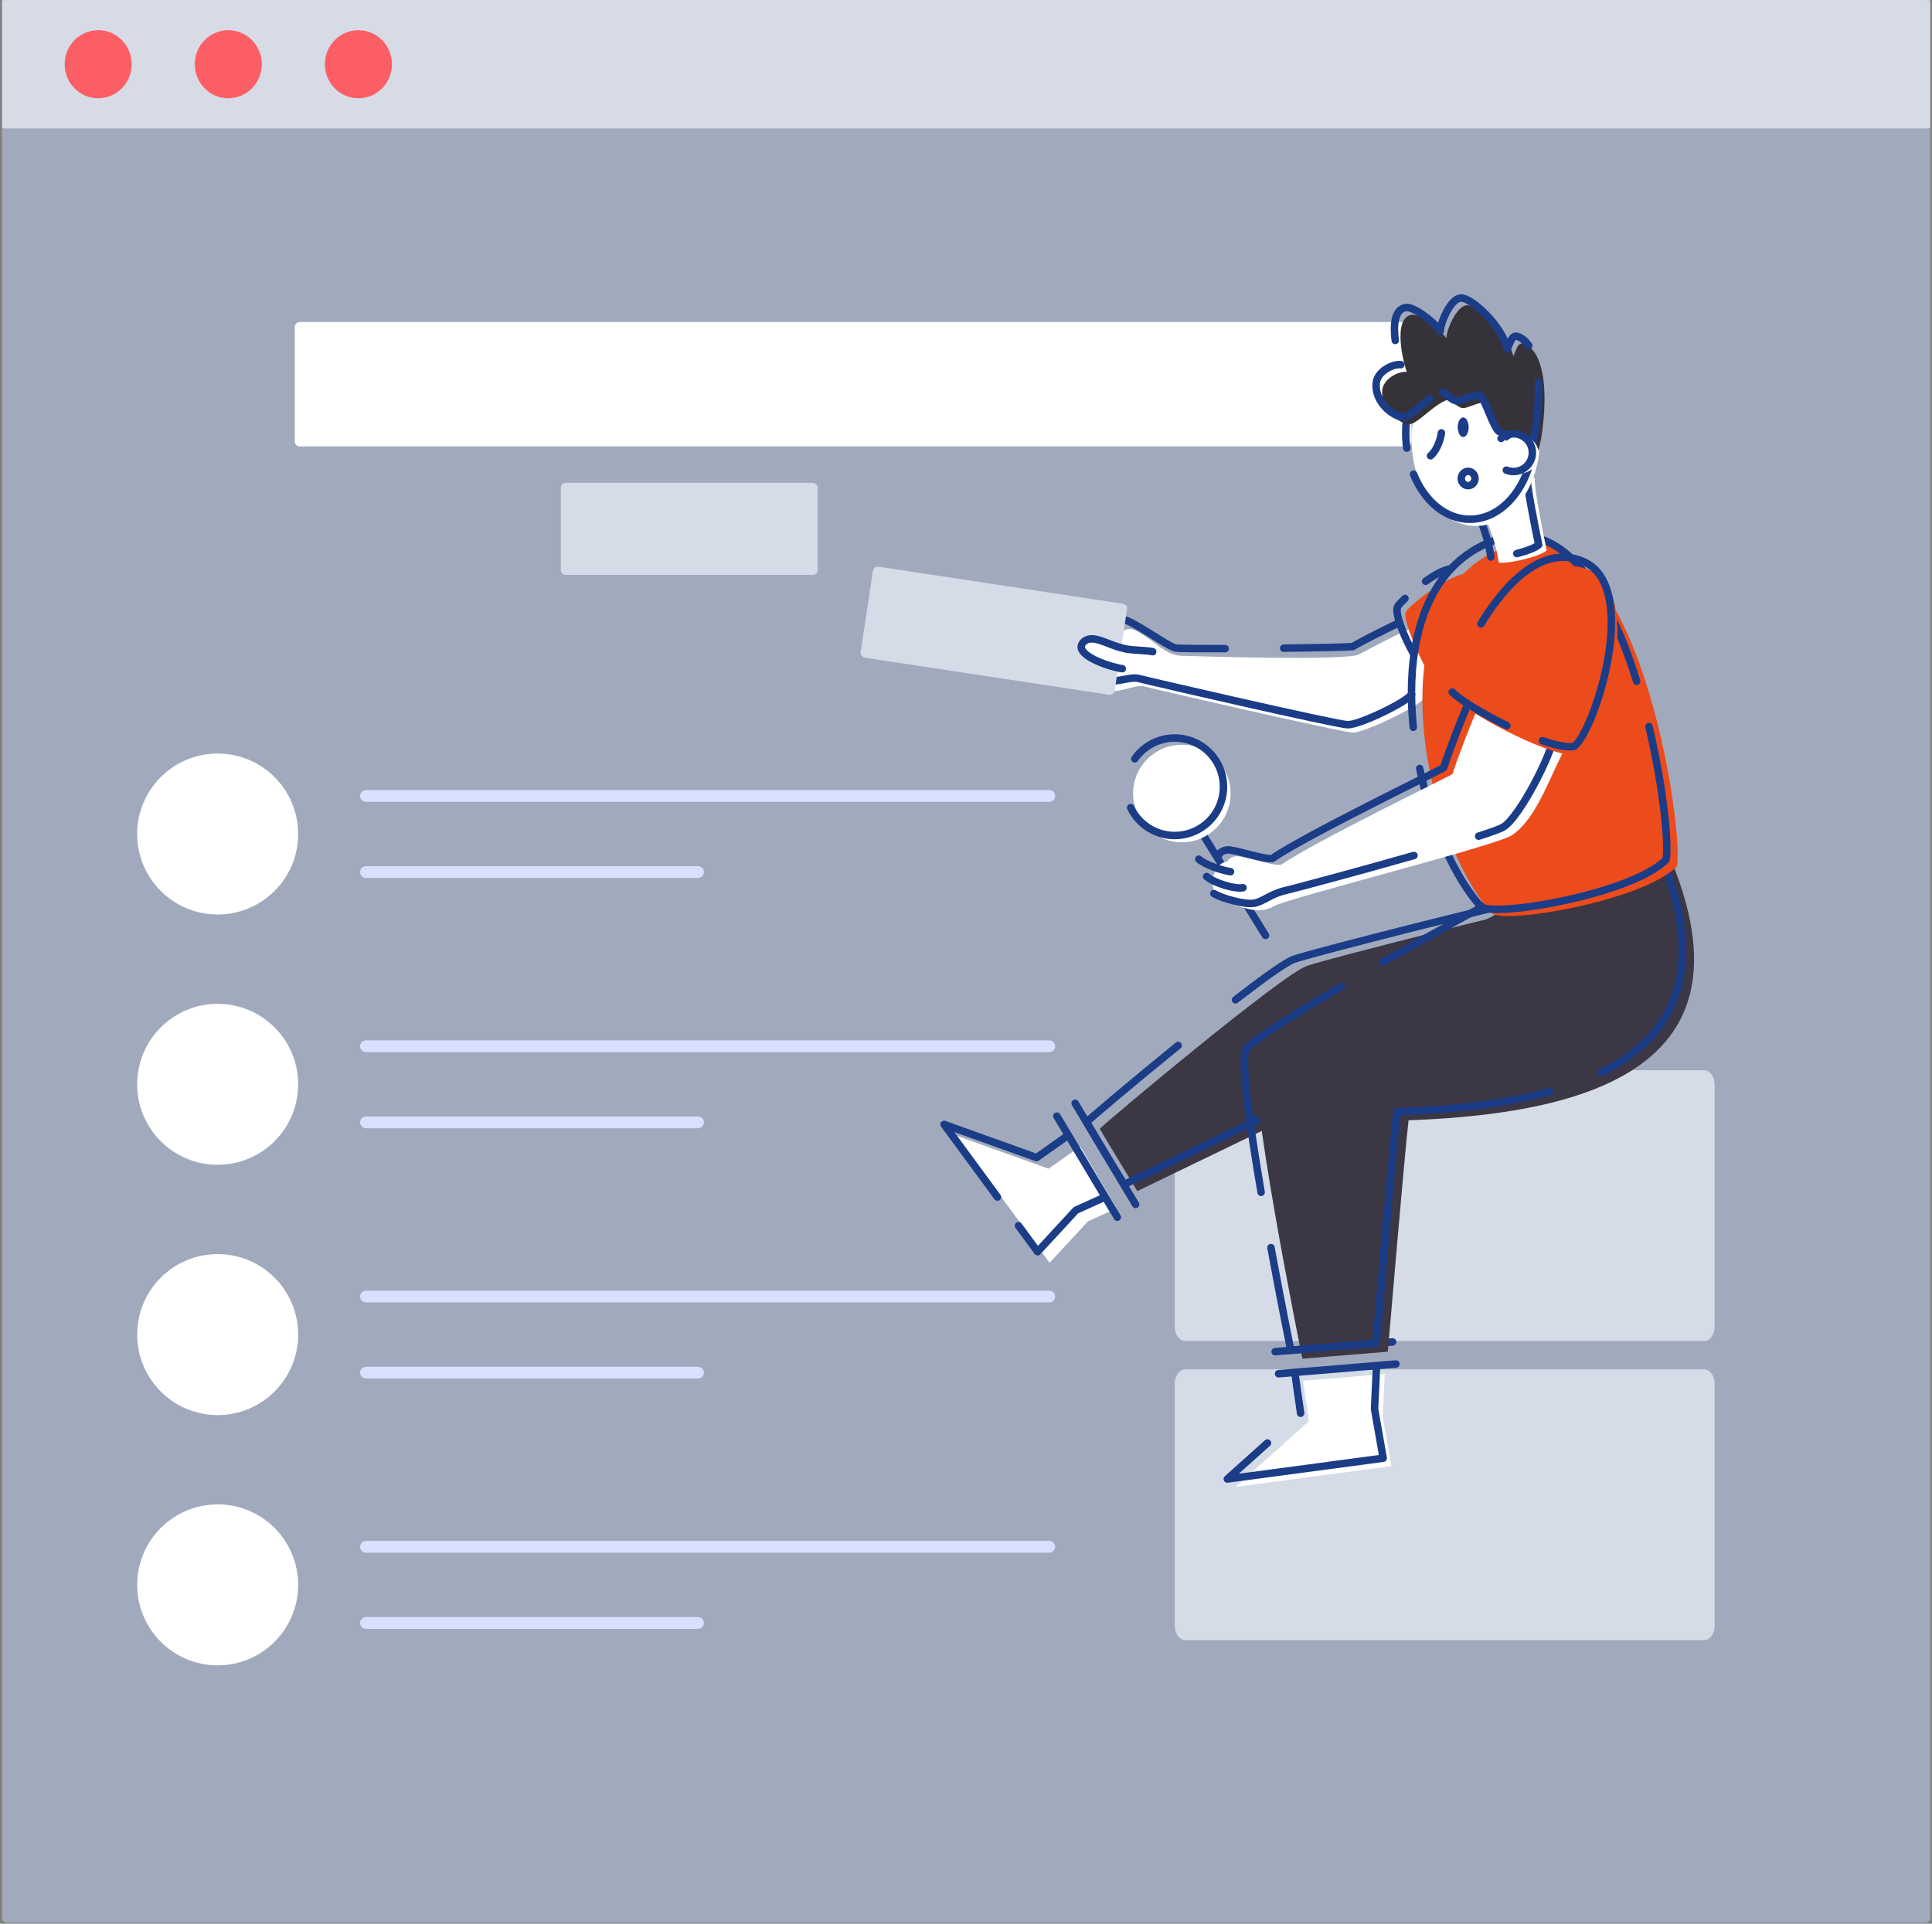 <?xml version="1.0" encoding="UTF-8"?>
<svg width="481px" height="479px" viewBox="0 0 481 479" version="1.1" xmlns="http://www.w3.org/2000/svg" xmlns:xlink="http://www.w3.org/1999/xlink">
    <rect x="0" y="0" width="481" height="479" fill="#808080" stroke="none"/>
    <!-- Generator: Sketch 53.2 (72643) - https://sketchapp.com -->
    <title>drawkit-grape-pack-illustration-6</title>
    <desc>Created with Sketch.</desc>
    <g id="Page-1" stroke="none" stroke-width="1" fill="none" fill-rule="evenodd">
        <g id="1.-Home-Page" transform="translate(-829, -2058)">
            <g id="Group-22" transform="translate(130, 1039)">
                <g id="Group-27">
                    <g id="drawkit-grape-pack-illustration-6" transform="translate(699.52, 1019)">
                        <path d="M1.239,0 L478.789,0 C479.473,4.1887939e-17 480.028,0.555 480.028,1.239 L480.028,477.516 C480.028,477.844 479.897,478.159 479.665,478.391 C479.432,478.624 479.117,478.754 478.789,478.754 L1.239,478.754 C0.91,478.754 0.595,478.624 0.363,478.391 C0.131,478.159 -1.15956577e-07,477.844 0,477.516 L0,1.239 C5.36253185e-17,0.555 0.555,1.25663817e-16 1.239,0 Z" id="Path" fill="#A1AABD"></path>
                        <path d="M74.109,80.184 L349.658,80.184 C350.342,80.184 350.896,80.738 350.896,81.422 L350.896,109.918 C350.896,110.246 350.766,110.561 350.534,110.793 C350.301,111.025 349.987,111.155 349.658,111.155 L74.109,111.155 C73.781,111.155 73.466,111.025 73.234,110.793 C73.001,110.561 72.871,110.246 72.871,109.918 L72.871,81.422 C72.871,81.093 73.001,80.778 73.234,80.546 C73.466,80.314 73.781,80.184 74.109,80.184 L74.109,80.184 Z" id="Path" fill="#FFFFFF"></path>
                        <path d="M140.342,120.229 L201.832,120.229 C202.515,120.229 203.069,120.783 203.069,121.467 L203.069,141.908 C203.069,142.591 202.515,143.145 201.832,143.146 L140.342,143.146 C139.658,143.146 139.104,142.592 139.103,141.908 L139.103,121.472 C139.102,121.143 139.232,120.826 139.464,120.593 C139.697,120.36 140.012,120.229 140.342,120.229 Z" id="Path" fill="#D5DCE7"></path>
                        <path d="M358.168,166.211 C358.13,162.875 353.876,155.555 352.344,155.822 C350.812,156.089 340.921,161.305 337.778,162.952 C334.636,164.6 298.266,163.427 293.786,163.297 C289.307,163.167 287.511,159.724 282.09,156.965 C276.668,154.206 274.591,168.067 274.498,170.513 C274.344,174.325 281.813,170.23 284.221,170.892 C286.628,171.553 333.349,182.312 336.232,182.409 C339.115,182.505 352.658,175.942 353.837,174.008 C355.016,172.073 358.206,169.546 358.168,166.211 Z" id="Path" fill="#FFFFFF"></path>
                        <path d="M294.545,266.498 L423.763,266.498 C425.2,266.498 426.363,268.129 426.363,270.138 L426.363,330.271 C426.363,332.281 425.198,333.911 423.763,333.911 L294.545,333.911 C293.108,333.911 291.945,332.279 291.945,330.271 L291.945,270.138 C291.943,268.129 293.108,266.498 294.545,266.498 Z" id="Path" fill="#D5DCE7"></path>
                        <path d="M294.545,340.969 L423.763,340.969 C425.2,340.969 426.363,342.601 426.363,344.609 L426.363,404.743 C426.363,406.753 425.198,408.383 423.763,408.383 L294.545,408.383 C293.108,408.383 291.945,406.751 291.945,404.743 L291.945,344.612 C291.943,342.601 293.108,340.969 294.545,340.969 Z" id="Path" fill="#D5DCE7"></path>
                        <path d="M298.22,206.572 L314.548,232.92" id="Path" stroke="#1B3C87" stroke-width="1.862" stroke-linecap="round" stroke-linejoin="round"></path>
                        <path d="M267.161,274.732 L282.208,299.908" id="Path" stroke="#1B3C87" stroke-width="1.862" stroke-linecap="round" stroke-linejoin="round"></path>
                        <path d="M316.952,336.567 L346.183,334.145" id="Path" stroke="#1B3C87" stroke-width="1.862" stroke-linecap="round" stroke-linejoin="round"></path>
                        <path d="M317.793,342.063 L347.023,339.64" id="Path" stroke="#1B3C87" stroke-width="1.862" stroke-linecap="round" stroke-linejoin="round"></path>
                        <path d="M381.289,226.216 C378.696,226.43 331.106,238.431 324.937,240.475 C318.767,242.519 275.315,278.995 273.278,281.053 C274.603,283.371 282.62,296.582 282.62,296.582 L316.931,280.004 C316.931,280.004 383.881,226 381.289,226.216 Z" id="Path" fill="#3C3744"></path>
                        <path d="M292.797,260.317 C281.461,269.535 270.973,278.426 269.996,279.412 C271.321,281.736 279.344,294.944 279.344,294.944 L313.655,278.366 C313.655,278.366 380.605,224.362 378.013,224.578 C375.421,224.793 327.831,236.792 321.661,238.837 C319.706,239.484 314.01,243.587 307.075,248.955" id="Path" stroke="#1B3C87" stroke-width="1.862" stroke-linecap="round" stroke-linejoin="round"></path>
                        <path d="M415.797,214.819 C435.289,263.058 399.885,277.167 350.166,278.953 C349.381,284.985 344.998,336.577 344.998,336.577 L323.732,338.321 C323.732,338.321 309.423,268.135 312.666,263.307 C315.908,258.48 370.788,227.894 375.64,225.785 C380.491,223.676 414.96,212.735 415.797,214.819 Z" id="Path" fill="#3C3744"></path>
                        <path d="M385.399,271.773 C374.479,274.798 361.455,276.312 347.261,276.823 C346.476,282.855 342.093,334.447 342.093,334.447 L320.828,336.191 C320.828,336.191 318.48,324.679 315.903,310.656" id="Path" stroke="#1B3C87" stroke-width="1.862" stroke-linecap="round" stroke-linejoin="round"></path>
                        <path d="M343.701,239.638 C357.382,231.787 370.477,224.637 372.735,223.654 C377.588,221.544 412.047,210.605 412.892,212.689 C424.455,241.304 416.7,257.909 398.101,267.055" id="Path" stroke="#1B3C87" stroke-width="1.862" stroke-linecap="round" stroke-linejoin="round"></path>
                        <path d="M313.456,296.883 C310.561,279.931 308.249,263.432 309.763,261.177 C311.115,259.166 321.444,252.673 333.381,245.637" id="Path" stroke="#1B3C87" stroke-width="1.862" stroke-linecap="round" stroke-linejoin="round"></path>
                        <path d="M354.404,144.749 C356.588,143.181 358.837,141.896 360.447,141.698" id="Path" stroke="#1B3C87" stroke-width="1.862" stroke-linecap="round" stroke-linejoin="round"></path>
                        <path d="M351.396,162.76 C349.348,159.16 346.458,152.518 347.504,150.939 C347.76,150.551 348.398,149.858 349.272,149.014" id="Path" stroke="#1B3C87" stroke-width="1.862" stroke-linecap="round" stroke-linejoin="round"></path>
                        <path d="M355.352,167.734 C353.983,166.194 348.314,154.11 349.543,152.256 C350.772,150.402 361.585,141.393 368.055,142.447 C366.318,147.621 356.72,169.275 355.352,167.734 Z" id="Path" fill="#EC4B1B"></path>
                        <path d="M374.254,136.211 C407.275,124.185 418.934,207.524 416.962,215.771 C408.516,224.195 375.13,230.04 370.971,227.479 C354.125,209.223 340.894,148.358 374.254,136.211 Z" id="Path" fill="#EC4B1B"></path>
                        <path d="M351.335,181.093 C349.787,165.798 352.085,150.582 361.007,141.339" id="Path" stroke="#1B3C87" stroke-width="1.862" stroke-linecap="round" stroke-linejoin="round"></path>
                        <path d="M410.015,180.901 C413.741,196.616 415.007,210.934 414.244,214.11 C405.799,222.534 372.413,228.379 368.254,225.818 C361.821,218.85 355.916,205.663 352.93,191.353" id="Path" stroke="#1B3C87" stroke-width="1.862" stroke-linecap="round" stroke-linejoin="round"></path>
                        <path d="M361.002,141.336 C363.821,138.414 367.304,136.087 371.537,134.547 C388.827,128.251 400.261,148.099 406.947,169.624" id="Path" stroke="#1B3C87" stroke-width="1.862" stroke-linecap="round" stroke-linejoin="round"></path>
                        <path d="M304.505,161.512 C298.014,161.531 292.931,161.491 292.204,161.364 C290.139,161.007 281.213,154.238 278.796,154.204" id="Path" stroke="#1B3C87" stroke-width="1.862" stroke-linecap="round" stroke-linejoin="round"></path>
                        <path d="M347.902,155.019 C344.321,156.76 338.71,159.516 336.266,161.008 C334.33,161.156 327.121,161.303 319.072,161.401" id="Path" stroke="#1B3C87" stroke-width="1.862" stroke-linecap="round" stroke-linejoin="round"></path>
                        <path d="M273.25,168.562 C276.318,170.828 280.565,168.279 282.973,168.941 C285.38,169.602 332.107,180.363 334.987,180.458 C337.867,180.552 349.755,174.814 350.931,172.877" id="Path" stroke="#1B3C87" stroke-width="1.862" stroke-linecap="round" stroke-linejoin="round"></path>
                        <path d="M367.909,175.207 C366.141,178.877 362.236,189.039 361.105,192.728 C357.795,194.612 327.154,209.396 318.395,215.351 C316.116,215.599 308.995,213.039 307.223,213.208 C305.451,213.378 305.088,214.532 305.088,214.532 C301.076,214.75 299.513,222.988 304.614,224.62 C309.715,226.252 313.038,227.698 316.616,225.643 C320.193,223.588 372.058,210.597 375.922,207.963 C381.134,204.413 384.099,196.731 387.11,190.394 C390.266,183.75 388.824,187.256 388.824,184.785 C388.824,182.314 369.679,171.537 367.909,175.207 Z" id="Path" fill="#FFFFFF"></path>
                        <path d="M297.936,213.936 C299.473,215.282 303.317,216.65 305.84,217.056" id="Path" stroke="#1B3C87" stroke-width="1.862" stroke-linecap="round" stroke-linejoin="round"></path>
                        <path d="M299.885,218.252 C301.641,219.8 306.841,221.463 308.948,221.041" id="Path" stroke="#1B3C87" stroke-width="1.862" stroke-linecap="round" stroke-linejoin="round"></path>
                        <path d="M367.614,208.208 C370.753,207.196 372.975,206.393 373.741,205.937 C377.884,203.458 386.039,187.255 386.283,183.351" id="Path" stroke="#1B3C87" stroke-width="1.862" stroke-linecap="round" stroke-linejoin="round"></path>
                        <path d="M301.688,222.491 C303.889,223.804 309.51,225.299 311.712,224.904 C313.914,224.509 315.963,222.564 319.304,221.802 C321.208,221.366 337.276,217.078 351.513,213.014" id="Path" stroke="#1B3C87" stroke-width="1.862" stroke-linecap="round" stroke-linejoin="round"></path>
                        <path d="M365.711,173.629 C363.943,177.298 360.039,187.461 358.907,191.15 C355.598,193.033 324.955,207.818 316.197,213.773 C313.919,214.023 306.798,211.46 305.026,211.632 C303.254,211.803 302.89,212.956 302.89,212.956" id="Path" stroke="#1B3C87" stroke-width="1.862" stroke-linecap="round" stroke-linejoin="round"></path>
                        <path d="M395.148,141.96 C409.763,148.281 397.748,184.624 392.895,187.99 C386.701,189.3 365.768,178.071 362.516,174.459 C361.841,171.241 377.259,134.227 395.148,141.96 Z" id="Path" fill="#EC4B1B"></path>
                        <path d="M374.645,180.685 C368.405,177.637 362.614,174.064 361.021,172.301" id="Path" stroke="#1B3C87" stroke-width="1.862" stroke-linecap="round" stroke-linejoin="round"></path>
                        <path d="M368.175,155.356 C374.247,145.332 383.559,135.436 393.655,139.804 C408.27,146.124 396.255,182.467 391.402,185.833 C389.673,186.2 386.797,185.588 383.478,184.439" id="Path" stroke="#1B3C87" stroke-width="1.862" stroke-linecap="round" stroke-linejoin="round"></path>
                        <polyline id="Path" fill="#FFFFFF" points="344.24 342.125 343.741 352.81 345.904 365.058 307.093 370.24 325.341 353.868 323.904 343.807"></polyline>
                        <path d="M323.288,351.902 L321.851,341.841" id="Path" stroke="#1B3C87" stroke-width="1.862" stroke-linecap="round" stroke-linejoin="round"></path>
                        <polyline id="Path" stroke="#1B3C87" stroke-width="1.862" stroke-linecap="round" stroke-linejoin="round" points="342.191 340.154 341.691 350.84 343.847 363.088 305.04 368.274 315.03 359.312"></polyline>
                        <polyline id="Path" fill="#FFFFFF" points="277.46 300.889 270.337 304.113 260.802 314.44 237.512 282.741 260.54 291.011 268.404 285.458"></polyline>
                        <polyline id="Path" stroke="#1B3C87" stroke-width="1.862" stroke-linecap="round" stroke-linejoin="round" points="247.809 298.064 234.52 279.975 257.549 288.244 265.413 282.694"></polyline>
                        <polyline id="Path" stroke="#1B3C87" stroke-width="1.862" stroke-linecap="round" stroke-linejoin="round" points="274.467 298.122 267.344 301.346 257.81 311.673 253.046 305.19"></polyline>
                        <path d="M262.6,277.907 L277.646,303.083" id="Path" stroke="#1B3C87" stroke-width="1.862" stroke-linecap="round" stroke-linejoin="round"></path>
                        <path d="M218.228,141.104 L279.023,150.332 C279.348,150.38 279.64,150.556 279.835,150.82 C280.03,151.084 280.112,151.415 280.063,151.74 L276.996,171.949 C276.893,172.626 276.262,173.091 275.585,172.989 L214.792,163.764 C214.116,163.661 213.65,163.029 213.752,162.352 L216.82,142.144 C216.869,141.819 217.045,141.527 217.309,141.332 C217.573,141.137 217.904,141.055 218.228,141.104 Z" id="Path" fill="#D5DCE7"></path>
                        <path d="M286.464,162.271 C284.948,161.93 281.527,161.932 279.787,161.588 C276.583,160.95 273.771,159.265 271.692,159.092 C269.613,158.919 268.78,160.196 268.684,160.878 C268.292,163.617 276.241,166.182 278.882,166.502" id="Path" stroke="#1B3C87" stroke-width="1.862" fill="#FFFFFF" stroke-linecap="round" stroke-linejoin="round"></path>
                        <path d="M33.634,207.669 C33.634,196.604 42.605,187.633 53.671,187.633 C64.738,187.633 73.709,196.604 73.709,207.669 C73.709,218.735 64.738,227.708 53.671,227.708 C42.605,227.708 33.634,218.737 33.634,207.669 Z" id="Path" fill="#FFFFFF"></path>
                        <path d="M90.602,198.193 L260.706,198.193" id="Path" stroke="#D7E0FF" stroke-width="2.935" stroke-linecap="round" stroke-linejoin="round"></path>
                        <path d="M90.602,217.152 L173.257,217.152" id="Path" stroke="#D7E0FF" stroke-width="2.935" stroke-linecap="round" stroke-linejoin="round"></path>
                        <path d="M33.634,269.99 C33.634,258.925 42.605,249.954 53.671,249.954 C64.738,249.954 73.709,258.925 73.709,269.99 C73.709,281.056 64.738,290.029 53.671,290.029 C42.605,290.029 33.634,281.058 33.634,269.99 Z" id="Path" fill="#FFFFFF"></path>
                        <path d="M90.602,260.513 L260.706,260.513" id="Path" stroke="#D7E0FF" stroke-width="2.935" stroke-linecap="round" stroke-linejoin="round"></path>
                        <path d="M90.602,279.469 L173.257,279.469" id="Path" stroke="#D7E0FF" stroke-width="2.935" stroke-linecap="round" stroke-linejoin="round"></path>
                        <path d="M33.634,332.31 C33.634,321.245 42.605,312.272 53.671,312.272 C64.738,312.272 73.709,321.245 73.709,332.31 C73.709,343.376 64.738,352.352 53.671,352.352 C42.605,352.352 33.634,343.378 33.634,332.31 Z" id="Path" fill="#FFFFFF"></path>
                        <path d="M90.602,322.834 L260.706,322.834" id="Path" stroke="#D7E0FF" stroke-width="2.935" stroke-linecap="round" stroke-linejoin="round"></path>
                        <path d="M90.602,341.79 L173.257,341.79" id="Path" stroke="#D7E0FF" stroke-width="2.935" stroke-linecap="round" stroke-linejoin="round"></path>
                        <path d="M33.634,394.632 C33.634,383.564 42.605,374.594 53.671,374.594 C64.738,374.594 73.709,383.564 73.709,394.632 C73.709,405.7 64.738,414.67 53.671,414.67 C42.605,414.67 33.634,405.698 33.634,394.632 Z" id="Path" fill="#FFFFFF"></path>
                        <path d="M90.602,385.154 L260.706,385.154" id="Path" stroke="#D7E0FF" stroke-width="2.935" stroke-linecap="round" stroke-linejoin="round"></path>
                        <path d="M90.602,404.11 L173.257,404.11" id="Path" stroke="#D7E0FF" stroke-width="2.935" stroke-linecap="round" stroke-linejoin="round"></path>
                        <path d="M281.577,197.589 C281.577,190.883 287.013,185.448 293.719,185.449 C300.424,185.449 305.859,190.885 305.859,197.59 C305.859,204.295 300.423,209.731 293.718,209.731 C290.498,209.731 287.409,208.451 285.133,206.174 C282.856,203.897 281.577,200.809 281.577,197.589 L281.577,197.589 Z" id="Path" fill="#FFFFFF"></path>
                        <path d="M282.003,188.942 C285.151,184.447 290.921,182.623 296.081,184.491 C301.24,186.359 304.505,191.455 304.045,196.923 C303.585,202.39 299.515,206.87 294.116,207.85 C288.717,208.83 283.332,206.067 280.98,201.11" id="Path" stroke="#1B3C87" stroke-width="1.862" stroke-linecap="round" stroke-linejoin="round"></path>
                        <path d="M368.977,128.521 C370.329,130.969 372.097,136.044 372.641,140.083 C374.537,140.499 382.704,138.712 384.554,137.048 C383.82,133.59 381.319,121.23 381.6,119.243 C381.881,117.257 367.927,126.622 368.977,128.521 Z" id="Path" fill="#FFFFFF"></path>
                        <path d="M377.119,137.834 C379.455,137.243 381.695,136.439 382.561,135.661 C381.827,132.205 379.325,119.842 379.606,117.855 C379.887,115.867 365.933,125.239 366.984,127.135 C368.336,129.583 370.104,134.658 370.648,138.694" id="Path" stroke="#1B3C87" stroke-width="1.862" stroke-linecap="round" stroke-linejoin="round"></path>
                        <path d="M350.915,109.468 C350.915,97.597 358.061,87.972 366.877,87.972 C375.693,87.972 382.839,97.597 382.839,109.468 C382.839,121.34 375.693,130.965 366.877,130.965 C358.061,130.965 350.915,121.341 350.915,109.468 Z" id="Path" fill="#FFFFFF"></path>
                        <path d="M358.344,107.781 C358.115,109.699 356.964,112.461 355.623,113.493" id="Path" stroke="#1B3C87" stroke-width="1.862" stroke-linecap="round" stroke-linejoin="round"></path>
                        <path d="M362.398,106.38 C362.398,105.028 363.009,103.941 363.763,103.941 C364.517,103.941 365.127,105.033 365.127,106.38 C365.127,107.726 364.517,108.817 363.763,108.817 C363.009,108.817 362.398,107.726 362.398,106.38 Z" id="Path" fill="#1B3C87"></path>
                        <path d="M363.288,119.147 C363.288,118.162 364.052,117.363 364.993,117.363 C365.934,117.363 366.699,118.162 366.699,119.147 C366.699,120.131 365.935,120.928 364.993,120.928 C364.051,120.928 363.288,120.129 363.288,119.147 Z" id="Path" stroke="#1B3C87" stroke-width="1.862" stroke-linecap="round" stroke-linejoin="round"></path>
                        <path d="M349.711,111.584 C349.547,110.328 349.464,109.063 349.465,107.797 C349.465,95.922 356.612,86.299 365.427,86.299 C374.242,86.299 381.39,95.922 381.39,107.797 C381.39,119.672 374.243,129.294 365.427,129.294 C359.379,129.294 354.117,124.765 351.409,118.087" id="Path" stroke="#1B3C87" stroke-width="1.862" stroke-linecap="round" stroke-linejoin="round"></path>
                        <path d="M382.169,113.082 C383.239,111.478 387.033,89.077 379.043,85.652 C377.448,84.967 377.122,86.783 376.235,88.68 C374.938,82.905 367.231,75.747 364.595,76.012 C361.958,76.276 359.528,82.472 359.571,84.245 C357.893,81.792 352.94,78.134 351.049,78.366 C346.009,78.984 348.893,90.52 349.729,92.595 C347.676,92.367 343.825,94.301 343.593,97.248 C343.214,102.002 347.8,105.37 350.031,105.643 C352.262,105.917 356.393,100.541 360.171,99.443 C362.491,101.165 363.004,101.74 364.08,101.59 C365.156,101.441 368.574,99.753 369.579,100.332 C370.583,100.911 372.989,108.871 374.277,109.276 C375.566,109.68 381.098,114.689 382.169,113.082 Z" id="Path" fill="#353239"></path>
                        <path d="M348.233,90.8 C346.18,90.569 342.328,92.505 342.097,95.453 C341.718,100.206 346.304,103.574 348.535,103.847 C350.143,104.045 352.739,101.305 355.478,99.35" id="Path" stroke="#1B3C87" stroke-width="1.862" stroke-linecap="round" stroke-linejoin="round"></path>
                        <path d="M380.09,86.056 C379.419,85.062 378.582,84.299 377.546,83.856 C375.952,83.171 375.625,84.987 374.738,86.884 C373.441,81.109 365.735,73.952 363.098,74.213 C360.462,74.474 358.031,80.673 358.071,82.448 C356.393,79.997 351.44,76.338 349.548,76.569 C346.603,76.931 346.365,81.022 346.844,84.775" id="Path" stroke="#1B3C87" stroke-width="1.862" stroke-linecap="round" stroke-linejoin="round"></path>
                        <path d="M358.671,97.647 C360.991,99.369 361.504,99.943 362.579,99.795 C363.655,99.648 367.074,97.957 368.079,98.536 C369.084,99.115 371.488,107.076 372.778,107.48 C374.067,107.883 379.601,112.888 380.672,111.287 C381.296,110.351 382.845,102.354 382.448,95.167" id="Path" stroke="#1B3C87" stroke-width="1.862" stroke-linecap="round" stroke-linejoin="round"></path>
                        <path d="M373.199,113.176 C373.199,110.58 375.304,108.477 377.899,108.477 C380.495,108.478 382.598,110.582 382.598,113.177 C382.598,115.773 380.494,117.877 377.899,117.877 C376.652,117.877 375.456,117.381 374.575,116.5 C373.694,115.618 373.199,114.423 373.199,113.176 Z" id="Path" fill="#FFFFFF"></path>
                        <path d="M373.198,109.17 C374.943,107.649 377.536,107.626 379.308,109.115 C381.081,110.605 381.504,113.164 380.305,115.144 C379.107,117.125 376.644,117.938 374.502,117.059" id="Path" stroke="#1B3C87" stroke-width="1.862" stroke-linecap="round" stroke-linejoin="round"></path>
                        <path d="M1.239,0 L478.789,0 C479.473,0 480.028,0.037 480.028,0.083 L480.028,31.907 C480.028,31.953 479.473,31.99 478.789,31.99 L1.239,31.99 C0.554,31.99 0,31.953 0,31.907 L0,0.083 C0,0.037 0.554,0 1.239,0 Z" id="Path" fill="#D6DBE6"></path>
                        <path d="M15.58,15.993 C15.58,11.313 19.316,7.52 23.923,7.52 C28.53,7.52 32.266,11.313 32.266,15.993 C32.266,20.673 28.531,24.467 23.92,24.467 C19.309,24.467 15.58,20.673 15.58,15.993 Z" id="Path" fill="#FB5E64"></path>
                        <path d="M47.975,15.993 C47.975,11.313 51.71,7.52 56.318,7.52 C60.926,7.52 64.661,11.313 64.661,15.993 C64.661,20.673 60.926,24.467 56.318,24.467 C51.71,24.467 47.975,20.673 47.975,15.993 Z" id="Path" fill="#FB5E64"></path>
                        <path d="M80.37,15.993 C80.37,11.313 84.105,7.52 88.713,7.52 C93.321,7.52 97.056,11.313 97.056,15.993 C97.056,20.673 93.321,24.467 88.712,24.467 C84.103,24.467 80.37,20.673 80.37,15.993 Z" id="Path" fill="#FB5E64"></path>
                    </g>
                </g>
            </g>
        </g>
    </g>
</svg>